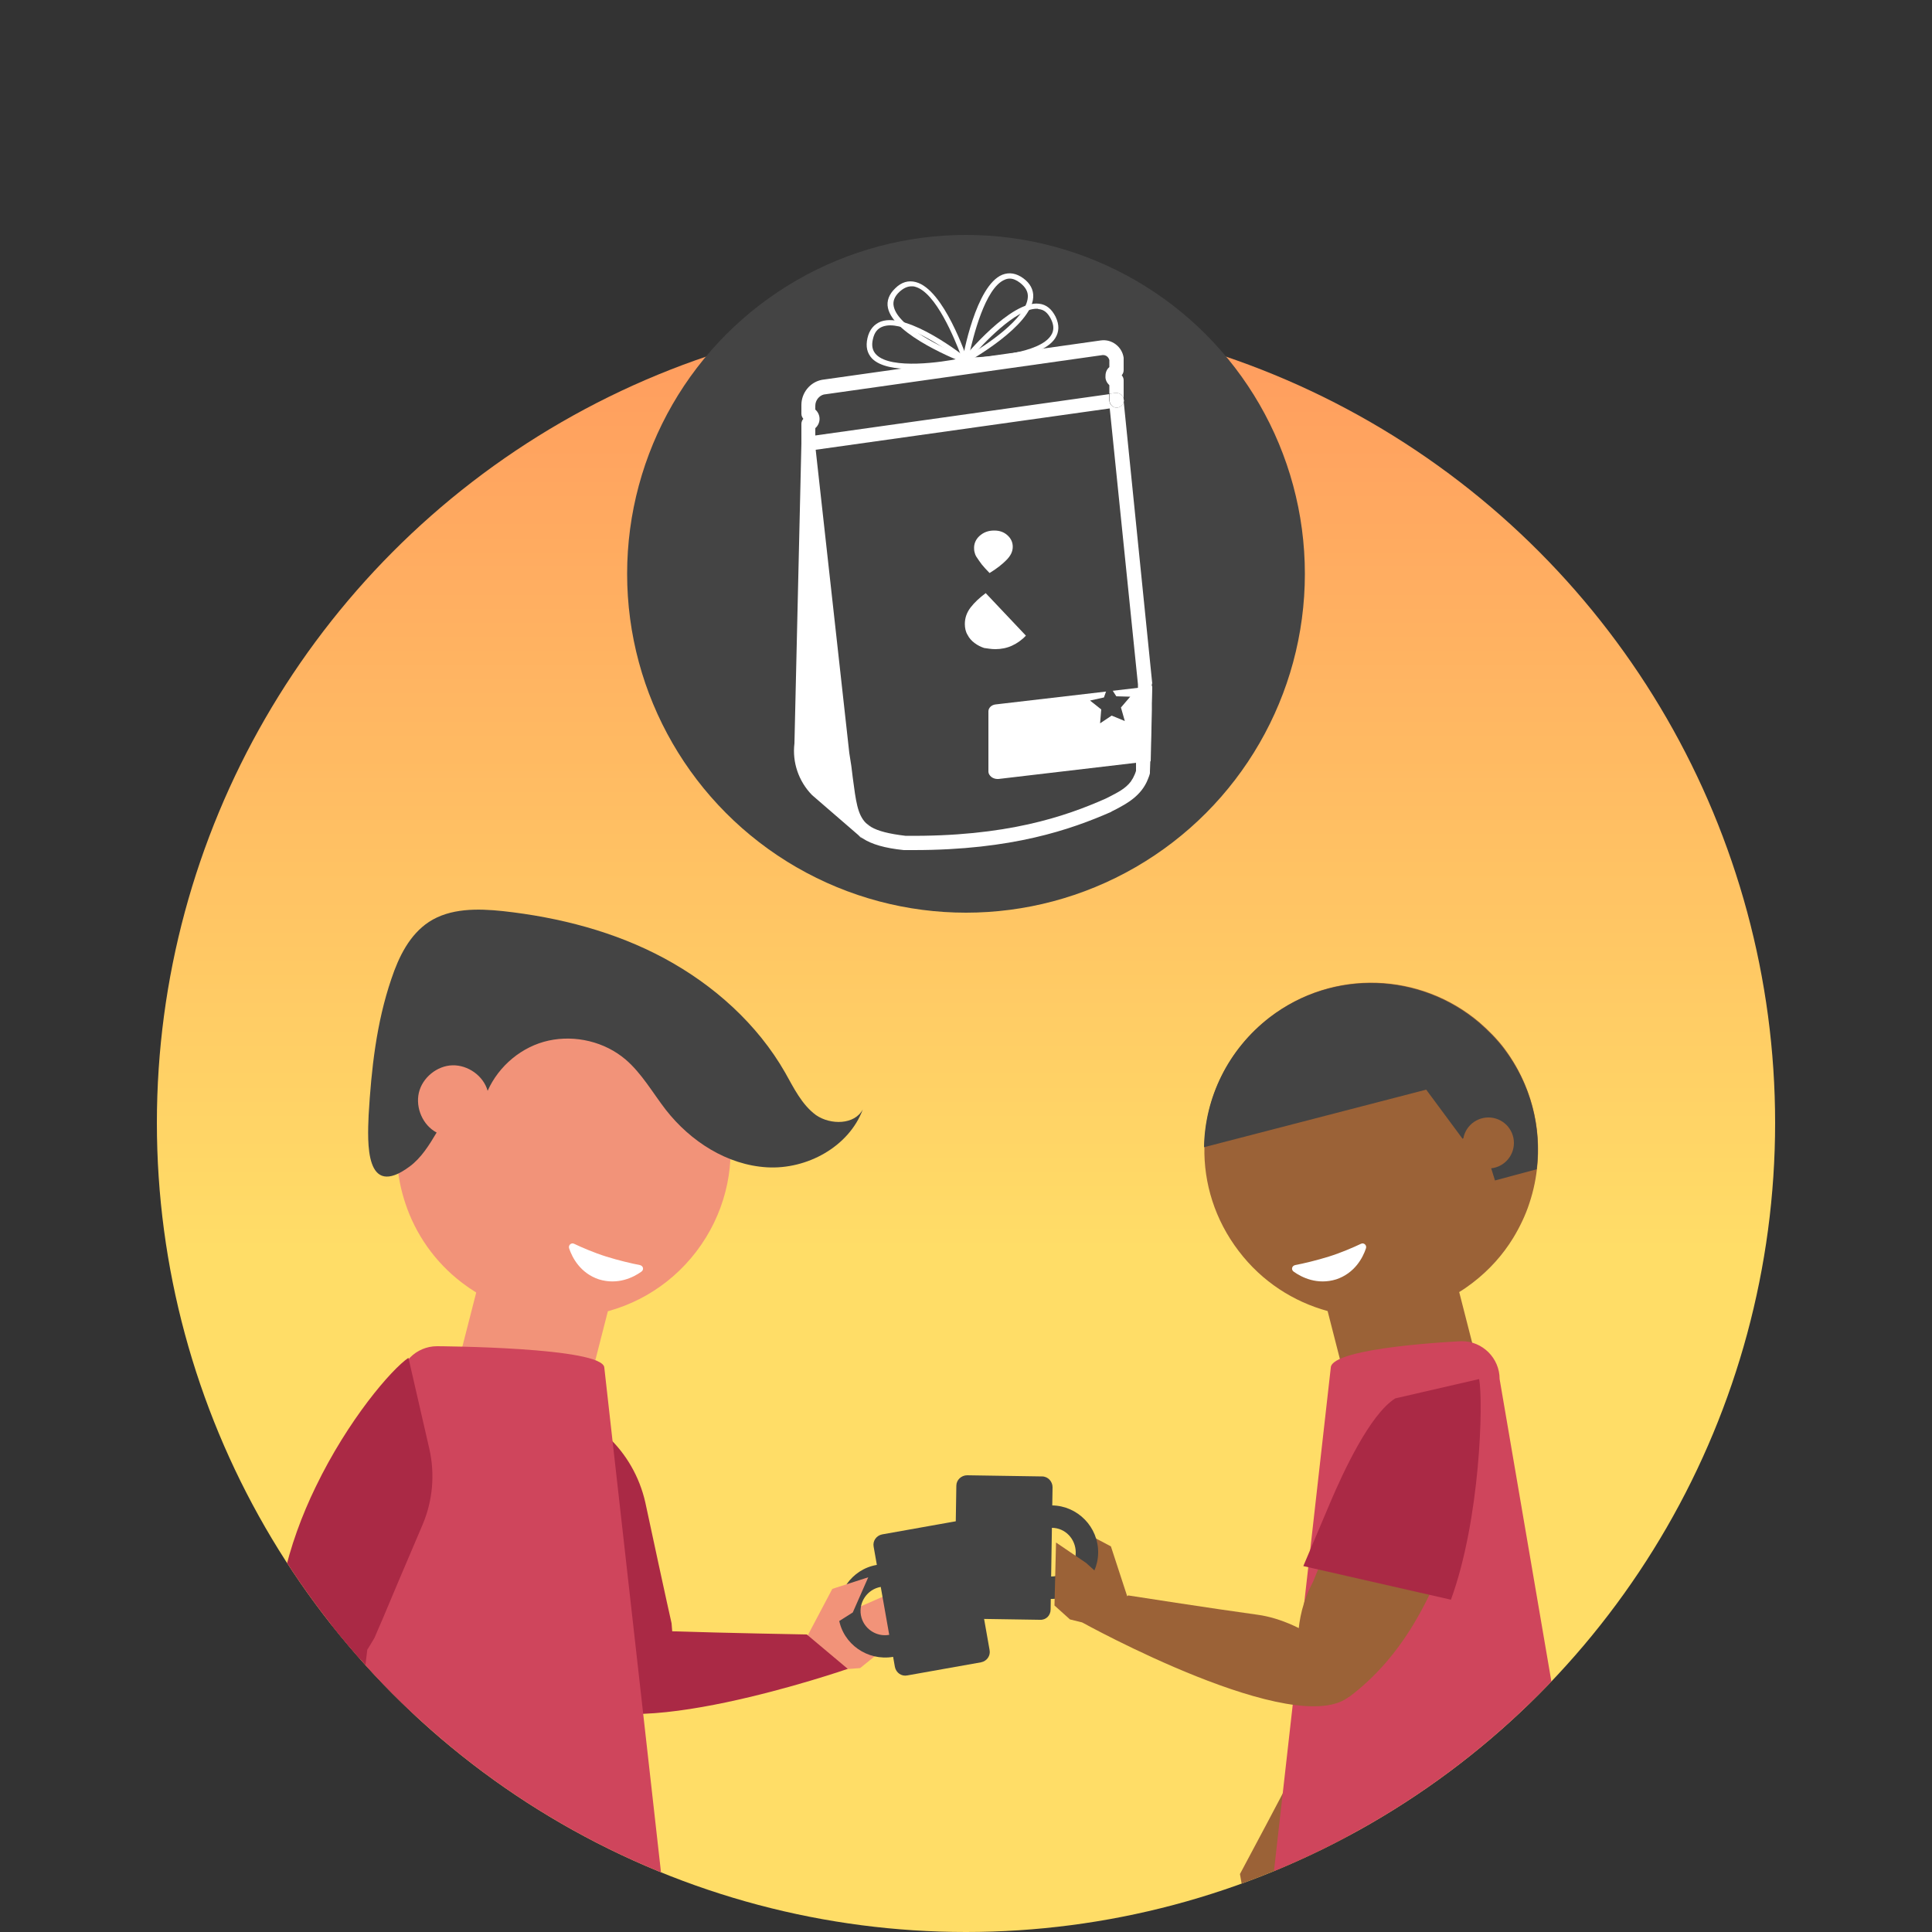 <?xml version="1.0" encoding="utf-8"?>
<!-- Generator: Adobe Illustrator 25.3.1, SVG Export Plug-In . SVG Version: 6.00 Build 0)  -->
<svg version="1.1" id="Camada_1" xmlns="http://www.w3.org/2000/svg" xmlns:xlink="http://www.w3.org/1999/xlink" x="0px" y="0px"
	 viewBox="0 0 500 500" style="enable-background:new 0 0 500 500;" xml:space="preserve">
<rect x="0" y="0" width="500" height="500" fill="#333333" stroke="none"/>
<style type="text/css">
	.st0{fill:url(#SVGID_1_);}
	.st1{fill:#444444;}
	.st2{clip-path:url(#SVGID_3_);}
	.st3{fill:#9B6237;}
	.st4{fill:#DDBB5E;}
	.st5{fill:#CF455C;}
	.st6{fill:#FFFFFF;}
	.st7{fill:#AA2945;}
	.st8{fill:none;}
	.st9{fill:#F29379;}
</style>
<g>
	
		<linearGradient id="SVGID_1_" gradientUnits="userSpaceOnUse" x1="250" y1="480.54" x2="250" y2="28.9" gradientTransform="matrix(1 0 0 -1 0 501.38)">
		<stop  offset="0" style="stop-color:#FF8A5C"/>
		<stop  offset="0.67" style="stop-color:#FFDD67"/>
	</linearGradient>
	<circle class="st0" cx="250" cy="290.6" r="209.4"/>
	<circle class="st1" cx="250" cy="148.5" r="87.7"/>
	<g>
		<defs>
			<circle id="SVGID_2_" cx="250" cy="290.6" r="209.4"/>
		</defs>
		<clipPath id="SVGID_3_">
			<use xlink:href="#SVGID_2_"  style="overflow:visible;"/>
		</clipPath>
		<g class="st2">
			<g>
				<path class="st3" d="M323.7,501c0,0,54.4-49.1,47.2-68.9c-7.9-6.9-25.3,5.6-31.6,18c-6.3,12.3-18.4,34.9-18.4,34.9L323.7,501
					L323.7,501z"/>
				<path class="st3" d="M343.2,407.7l3.8,12.8l2.5,8.2l1.3,4.4c0,0,0.9,1.9,2.1,4.7l17.3,6.6c3.7-14.2,1.2-29.4-3.3-42.1
					c-5.3-15.1-13.3-26.9-16.7-29.7l-6.6,18.8C341.8,396.7,341.7,402.4,343.2,407.7L343.2,407.7z"/>
				<path class="st4" d="M341.6,412.6l4.1,14.8l23.1-20.5c-5.8-17.4-14.8-31-18.7-34.3l-7.9,21.5C340.2,400,339.9,406.5,341.6,412.6
					L341.6,412.6z"/>
			</g>
			<g>
				
					<rect x="346" y="321.2" transform="matrix(0.969 -0.248 0.248 0.969 -74.685 100.815)" class="st3" width="34.2" height="51.7"/>
				<path class="st5" d="M323.7,537.4h95.3l-30.9-180.5c0-5.4-4.4-9.8-9.8-9.8c0,0-33.9,1.5-33.9,6.9L323.7,537.4z"/>
				<path class="st3" d="M395.8,311.4c-1,3.1-2.5,6.2-4.2,9c-2.7,4.4-6.2,8.3-10.5,11.6c-1.2,0.9-2.3,1.7-3.5,2.4
					c-10.5,6.5-22.8,8-34,4.9c-8.8-2.4-17-7.6-23-15.5c-6.2-8.1-9.1-17.6-8.9-27c0.2-12.7,6.1-25.2,17-33.6
					c16.5-12.6,39-11.5,54.2,1.4c2.3,2,4.5,4.2,6.4,6.7C398.2,283.2,400.2,298.2,395.8,311.4L395.8,311.4z"/>
				<path class="st6" d="M334.8,329.1c-0.7-0.5-0.5-1.5,0.4-1.7c2.1-0.4,5.5-1.2,8.7-2.2s6.4-2.4,8.3-3.3c0.8-0.4,1.6,0.4,1.3,1.2
					c-0.8,2.4-2.9,6.4-7.7,8C340.9,332.6,336.9,330.6,334.8,329.1L334.8,329.1z"/>
			</g>
			<polygon class="st3" points="278.8,395.6 281.2,405.3 292.5,415.5 287.5,400.2 			"/>
			<path class="st3" d="M280.1,419.9c0,0,55.6,30.8,69.3,19c3.1-8.6-12.1-19.4-23.9-21c-11.7-1.6-33.5-5-33.5-5L280.1,419.9z"/>
			<g>
				<path class="st1" d="M269.1,419.2l-19.4-0.3c-1.5,0-2.7-1.3-2.7-2.8l0.5-31.6c0-1.5,1.3-2.7,2.8-2.7l19.4,0.3
					c1.5,0,2.7,1.3,2.7,2.8l-0.5,31.6C271.9,418.1,270.7,419.3,269.1,419.2z"/>
				<path class="st1" d="M261.7,413.7l10.2,0.1c6.7,0.1,12.2-5.3,12.3-11.9c0.1-6.7-5.3-12.2-11.9-12.3l-10.2-0.1l-0.1,5.8l10.2,0.1
					c3.5,0,6.2,2.9,6.2,6.4s-2.9,6.2-6.4,6.2l-10.2-0.1L261.7,413.7L261.7,413.7z"/>
			</g>
			<path class="st3" d="M349.7,384.9l-6,14.9l-3.9,9.6c-0.8,1.5-1.6,3.2-2.3,5.4c-0.8,2.5-1.2,4.8-1.4,6.7l13,17.7
				c14.2-10.6,21.6-26.2,27-41.5c6.4-18.2,7.7-35.3,6.6-40.6l-20.4,12.8C356.6,373.4,352.2,378.7,349.7,384.9L349.7,384.9z"/>
			<path class="st7" d="M344.5,388.3l-7.2,17l38.2,8.7c7.6-20.8,8.4-51.1,7.3-57.1l-21.7,5C354.5,366,347.5,381.3,344.5,388.3
				L344.5,388.3z"/>
			<polygon class="st3" points="273.3,399.2 272.9,415.5 276.9,419.1 303,425.6 292.3,414.6 281.1,404.5 			"/>
			<path class="st1" d="M397.7,302.6l-10.8,2.9L383,293l-4.5,1.7l-9.4-12.7l-57.5,14.9c0.2-12.7,6.1-25.2,17-33.6
				c16.5-12.6,39-11.5,54.2,1.4c2.3,2,4.5,4.2,6.4,6.7C396.2,280.6,399,291.8,397.7,302.6L397.7,302.6z"/>
			<line class="st8" x1="397.7" y1="302.6" x2="386.9" y2="305.5"/>
			<circle class="st3" cx="385.2" cy="295.8" r="6.6"/>
			<polygon class="st9" points="230.8,412.2 234.1,422.4 222.6,431.7 195.8,433.6 208.2,424.6 221,416.5 			"/>
			<g>
				<path class="st1" d="M228.3,397.1l19.1-3.4c1.5-0.3,2.9,0.7,3.2,2.2l5.5,31.1c0.3,1.5-0.7,2.9-2.2,3.2l-19.1,3.4
					c-1.5,0.3-2.9-0.7-3.2-2.2l-5.5-31.1C225.8,398.8,226.8,397.4,228.3,397.1z"/>
				<path class="st1" d="M241.2,427l-10.1,1.8c-6.6,1.1-12.9-3.3-14-9.8c-1.1-6.6,3.3-12.9,9.8-14l10.1-1.8l1,5.7l-10.1,1.8
					c-3.4,0.6-5.7,3.9-5.1,7.3s3.9,5.7,7.3,5.1l10.1-1.8L241.2,427L241.2,427z"/>
			</g>
			<polygon class="st9" points="224.7,408.2 220.7,417.3 207.9,425.4 215.4,411.2 			"/>
			<path class="st7" d="M167,388.8l3.4,15.8l2.2,10.1l1.2,5.4c0,0,0.2,2.5,0.5,6.2l-14.4,17c-12.2-12.9-18.3-30.4-20.9-46.5
				c-3.2-19.1-1.5-36.1,0.4-41.1l17.9,16.1C162.1,376.3,165.5,382.2,167,388.8L167,388.8z"/>
			<path class="st7" d="M120.2,509c0,0-58.6-66.2-47.3-88.9c10.4-7.2,29.5,10.2,35.4,25.8c5.9,15.5,17.3,44.4,17.3,44.4L120.2,509
				L120.2,509z"/>
			<path class="st7" d="M219.4,431.9c0,0-60.1,20.8-71.5,6.9c-1.6-9,15.3-17,27.1-16.6c11.8,0.4,33.8,0.8,33.8,0.8L219.4,431.9
				L219.4,431.9z"/>
			<g>
				
					<rect x="111.8" y="329.9" transform="matrix(0.248 -0.969 0.969 0.248 -232.686 394.355)" class="st9" width="51.7" height="34.2"/>
				<path class="st5" d="M177,537.4H81.8l21.5-179.2c0-5.4,4.4-9.8,9.8-9.8c0,0,43.3,0.2,43.3,5.6L177,537.4L177,537.4z"/>
				<path class="st9" d="M104.9,311.4c2.6,7.9,7.6,15.2,14.7,20.6c19,14.5,46.1,10.9,60.6-8.1s10.9-46.1-8.1-60.6
					c-16.4-12.6-39-11.5-54.2,1.4c-2.3,2-4.5,4.2-6.4,6.7C102.5,283.2,100.5,298.2,104.9,311.4L104.9,311.4z"/>
				<path class="st6" d="M166,329.1c0.7-0.5,0.5-1.5-0.4-1.7c-2.1-0.4-5.5-1.2-8.7-2.2c-3.2-1-6.4-2.4-8.3-3.3
					c-0.8-0.4-1.6,0.4-1.3,1.2c0.8,2.4,2.9,6.4,7.7,8C159.9,332.6,163.9,330.6,166,329.1L166,329.1z"/>
				<path class="st1" d="M106,301.9c3-2.2,5.1-5.6,7-8.8c-3.6-1.9-5.5-6.4-4.6-10.3c0.9-3.9,4.7-7,8.7-7.1c4-0.1,8,2.7,9.1,6.6
					c2.9-6.5,8.9-11.5,15.8-13s14.5,0.3,19.9,4.9c4.2,3.6,7,8.6,10.4,13c6.4,8.2,15.9,14.3,26.2,14.9s21.2-5.3,24.8-15
					c-2.1,4-8.3,4.1-12.1,1.5c-3.7-2.7-5.8-7.1-8-11c-7.2-12.6-18.5-22.7-31.3-29.6c-12.8-6.9-27.2-10.6-41.7-12.2
					c-6.6-0.7-13.7-0.8-19.2,2.8c-5,3.3-7.8,9-9.7,14.7c-3.9,11.4-5.2,23.4-5.9,35.3C95.1,295.6,94.4,310.5,106,301.9L106,301.9z"/>
			</g>
			<path class="st7" d="M109.4,394.5l-6.3,14.8l-4,9.5l-2.2,5.1c0,0-1.3,2.2-3.2,5.3l-21.6,5.6c-2.5-17.6,2.5-35.4,9.6-50
				c8.4-17.4,19.6-30.4,24-33.4l5.4,23.5C112.6,381.5,112,388.3,109.4,394.5L109.4,394.5z"/>
		</g>
	</g>
	<g>
		<path class="st6" d="M290.8,103.4C290.8,103.4,290.8,103.4,290.8,103.4c-0.1-1.1-1.1-1.8-2.1-1.7l-1.5,0.2v1.6
			c0,1,0.8,1.8,1.9,1.8c0.9,0,1.7-0.7,1.8-1.7L290.8,103.4L290.8,103.4z"/>
		<path class="st6" d="M298.2,176.9l-7.4-73.1c-0.1,0.9-0.9,1.7-1.8,1.7c-1,0-1.9-0.8-1.9-1.9V102L211,112.7v-1.9
			c0.7-0.6,1.1-1.5,1.1-2.4c0-0.9-0.4-1.8-1.1-2.4v-1c0-1.4,1-2.6,2.2-2.9l72.1-10.2c0.9-0.1,1.6,0.5,1.8,1.3c0,0.1,0,0.2,0,0.3V95
			c-0.7,0.6-1,1.4-1,2.3c-0.1,1,0.4,1.8,1,2.4v2.2l1.6-0.2c1-0.1,2,0.6,2.1,1.6v0l0,0.4c0,0,0-0.1,0-0.2v-5.1c0-0.5-0.2-0.9-0.5-1.3
			c0.3-0.3,0.5-0.8,0.5-1.3v-2.2c0-0.3,0-0.7,0-1c-0.4-2.9-3.1-4.9-5.9-4.5l-72.2,10.2c-3.1,0.6-5.3,3.4-5.3,6.5v2.3
			c0,0.5,0.2,0.9,0.5,1.3c-0.3,0.3-0.5,0.8-0.5,1.3v5.1l-1.8,77.6c-0.6,4.9,1.1,9.8,4.5,13.3c0.1,0.1,0.1,0.1,0.1,0.1L222,216l0,0
			c0.4,0.4,0.8,0.7,1.3,1h0c2.3,1.5,5.7,2.5,10.6,3c0.1,0,0.1,0,0.2,0c0.8,0,1.6,0,2.4,0c25.4,0,40.6-5.3,51.1-9.9l0.1-0.1
			c0.4-0.2,0.8-0.4,1.2-0.6c2.6-1.4,6.5-3.4,8.2-7.8c0.2-0.5,0.4-1,0.5-1.5c0-0.1,0-0.2,0-0.4l0.1-2.8l0.3-13.2l0-1.7l0.1-4.5v-0.2
			l0-0.4C298.3,177,298.3,176.9,298.2,176.9L298.2,176.9z M294.5,177.1l0,0.8v0.1l-0.1,3.5l0,1.4l-0.4,14.5l0,2.1
			c-0.2,0.7-0.5,1.3-0.8,1.9c-0.2,0.3-0.4,0.6-0.5,0.8c-1.4,1.9-3.5,2.9-5.4,3.9c-0.4,0.2-0.8,0.4-1.2,0.6
			c-10.4,4.6-25.7,9.9-51.8,9.6c-4.2-0.5-7-1.2-8.9-2.3c-0.5-0.3-0.9-0.7-1.3-1c-2.2-2.2-2.6-5.7-3.4-11.7c-0.2-1.9-0.5-4.1-0.9-6.4
			l-8.7-78.5l76.1-10.7L294.5,177.1L294.5,177.1L294.5,177.1z"/>
		<path class="st6" d="M222,216c0.4,0.4,0.8,0.7,1.3,1c-0.2-0.1-0.4-0.2-0.6-0.3L222,216z"/>
		<path class="st6" d="M225.5,214c-0.5-0.3-0.9-0.7-1.3-1l0.7,0.6C225.1,213.7,225.3,213.8,225.5,214L225.5,214z"/>
		<path class="st6" d="M290.8,103.8c-0.1,0.9-0.9,1.7-1.8,1.7c-1,0-1.8-0.8-1.8-1.8V102l1.5-0.2c1-0.1,2,0.6,2.1,1.6c0,0,0,0,0,0.1
			L290.8,103.8L290.8,103.8z"/>
		<path class="st6" d="M257.6,168c1.5,0,3-0.3,4.3-0.9c1.3-0.6,2.6-1.5,3.6-2.6l-10.4-11c-1.6,1.2-2.9,2.4-3.9,3.7
			c-1,1.3-1.5,2.7-1.5,4.3c0,1,0.2,2,0.7,2.8c0.4,0.8,1,1.5,1.8,2.1s1.6,1,2.5,1.3C255.5,167.8,256.5,168,257.6,168L257.6,168
			L257.6,168z M252.1,142.1c0,0.4,0.1,0.8,0.2,1.1c0.1,0.4,0.3,0.8,0.6,1.2c0.3,0.5,0.7,1,1.2,1.7c0.5,0.6,1.2,1.4,2,2.2
			c1.8-1.1,3.2-2.2,4.3-3.3c1.1-1.1,1.7-2.2,1.7-3.5c0-1.2-0.5-2.2-1.4-3c-0.9-0.8-2-1.2-3.4-1.2c-1.6,0-2.8,0.5-3.8,1.4
			C252.5,139.6,252,140.8,252.1,142.1L252.1,142.1L252.1,142.1z"/>
		<path class="st6" d="M298.2,177.6l-0.1,4.5l0,1.7l0,0l-0.3,13.2l-3.7,0.4h0l-35.7,4.2c-0.1,0-0.2,0-0.3,0c-0.5,0-1.1-0.2-1.5-0.5
			c-0.5-0.4-0.8-0.9-0.8-1.4v-15.6c0-0.9,0.8-1.7,1.9-1.8l36.9-4.3l1.4-0.2L298.2,177.6L298.2,177.6z"/>
		<g>
			<path class="st6" d="M250.9,94.4l-1.4-0.5c-0.7-0.3-18.2-7-19.7-14.2c-0.4-1.8,0.3-3.6,1.9-5.1c1.6-1.6,3.4-2.1,5.3-1.6
				c7.3,1.9,13.1,19.4,13.4,20.1L250.9,94.4L250.9,94.4z M235.9,74.1c-1.1,0-2.1,0.5-3.1,1.4c-1.3,1.2-1.8,2.5-1.5,3.8
				c1.1,5.4,13.2,10.9,17.4,12.7c-1.6-4.2-6.5-16.4-11.9-17.8C236.5,74.1,236.2,74.1,235.9,74.1L235.9,74.1z"/>
			<path class="st6" d="M248.9,94.5l0.2-1.4c0.1-0.8,3.4-19.2,10.3-22c1.8-0.7,3.6-0.4,5.4,0.9c1.8,1.3,2.7,3,2.6,4.9
				c-0.4,7.5-16.6,16.5-17.2,16.9L248.9,94.5L248.9,94.5z M261.3,72.1c-0.4,0-0.9,0.1-1.3,0.3c-5.1,2.1-8.2,15-9.2,19.5
				c3.9-2.3,14.9-9.4,15.2-15c0.1-1.4-0.6-2.6-2-3.7C263.1,72.5,262.2,72.1,261.3,72.1L261.3,72.1z"/>
			<path class="st6" d="M236.1,95.5c-4.2,0-8.3-0.6-10.4-2.7c-1.3-1.4-1.7-3.1-1.2-5.3c0.5-2.2,1.7-3.6,3.5-4.3
				c7.1-2.5,21.6,9,22.2,9.5l1.1,0.9l-1.4,0.3C249.5,94,242.6,95.5,236.1,95.5L236.1,95.5z M230.4,84.2c-0.7,0-1.3,0.1-1.9,0.3
				c-1.4,0.5-2.2,1.5-2.6,3.3c-0.4,1.7-0.1,3,0.9,4c3.9,3.9,17.1,1.9,21.5,1C245,90.5,236,84.2,230.4,84.2L230.4,84.2z"/>
			<path class="st6" d="M249.8,93.9h-1.5l0.9-1.1c0.5-0.6,12.4-15.1,19.7-14.2c1.9,0.2,3.3,1.4,4.3,3.4c1,2.1,0.9,3.9-0.1,5.5
				C269.1,93.8,250.8,93.9,249.8,93.9L249.8,93.9z M268.3,79.9c-5.5,0-14.1,9.3-16.9,12.6c4.5-0.1,17.6-1,20.6-5.7
				c0.8-1.2,0.8-2.6,0-4.2c-0.8-1.6-1.8-2.5-3.2-2.6C268.6,79.9,268.5,79.9,268.3,79.9L268.3,79.9z"/>
		</g>
	</g>
	<polygon class="st1" points="286.9,177.1 288.9,180.2 292.5,180.3 290.1,183.1 291.1,186.6 287.7,185.2 284.7,187.2 285,183.6 
		282.1,181.3 285.7,180.5 	"/>
</g>
</svg>
